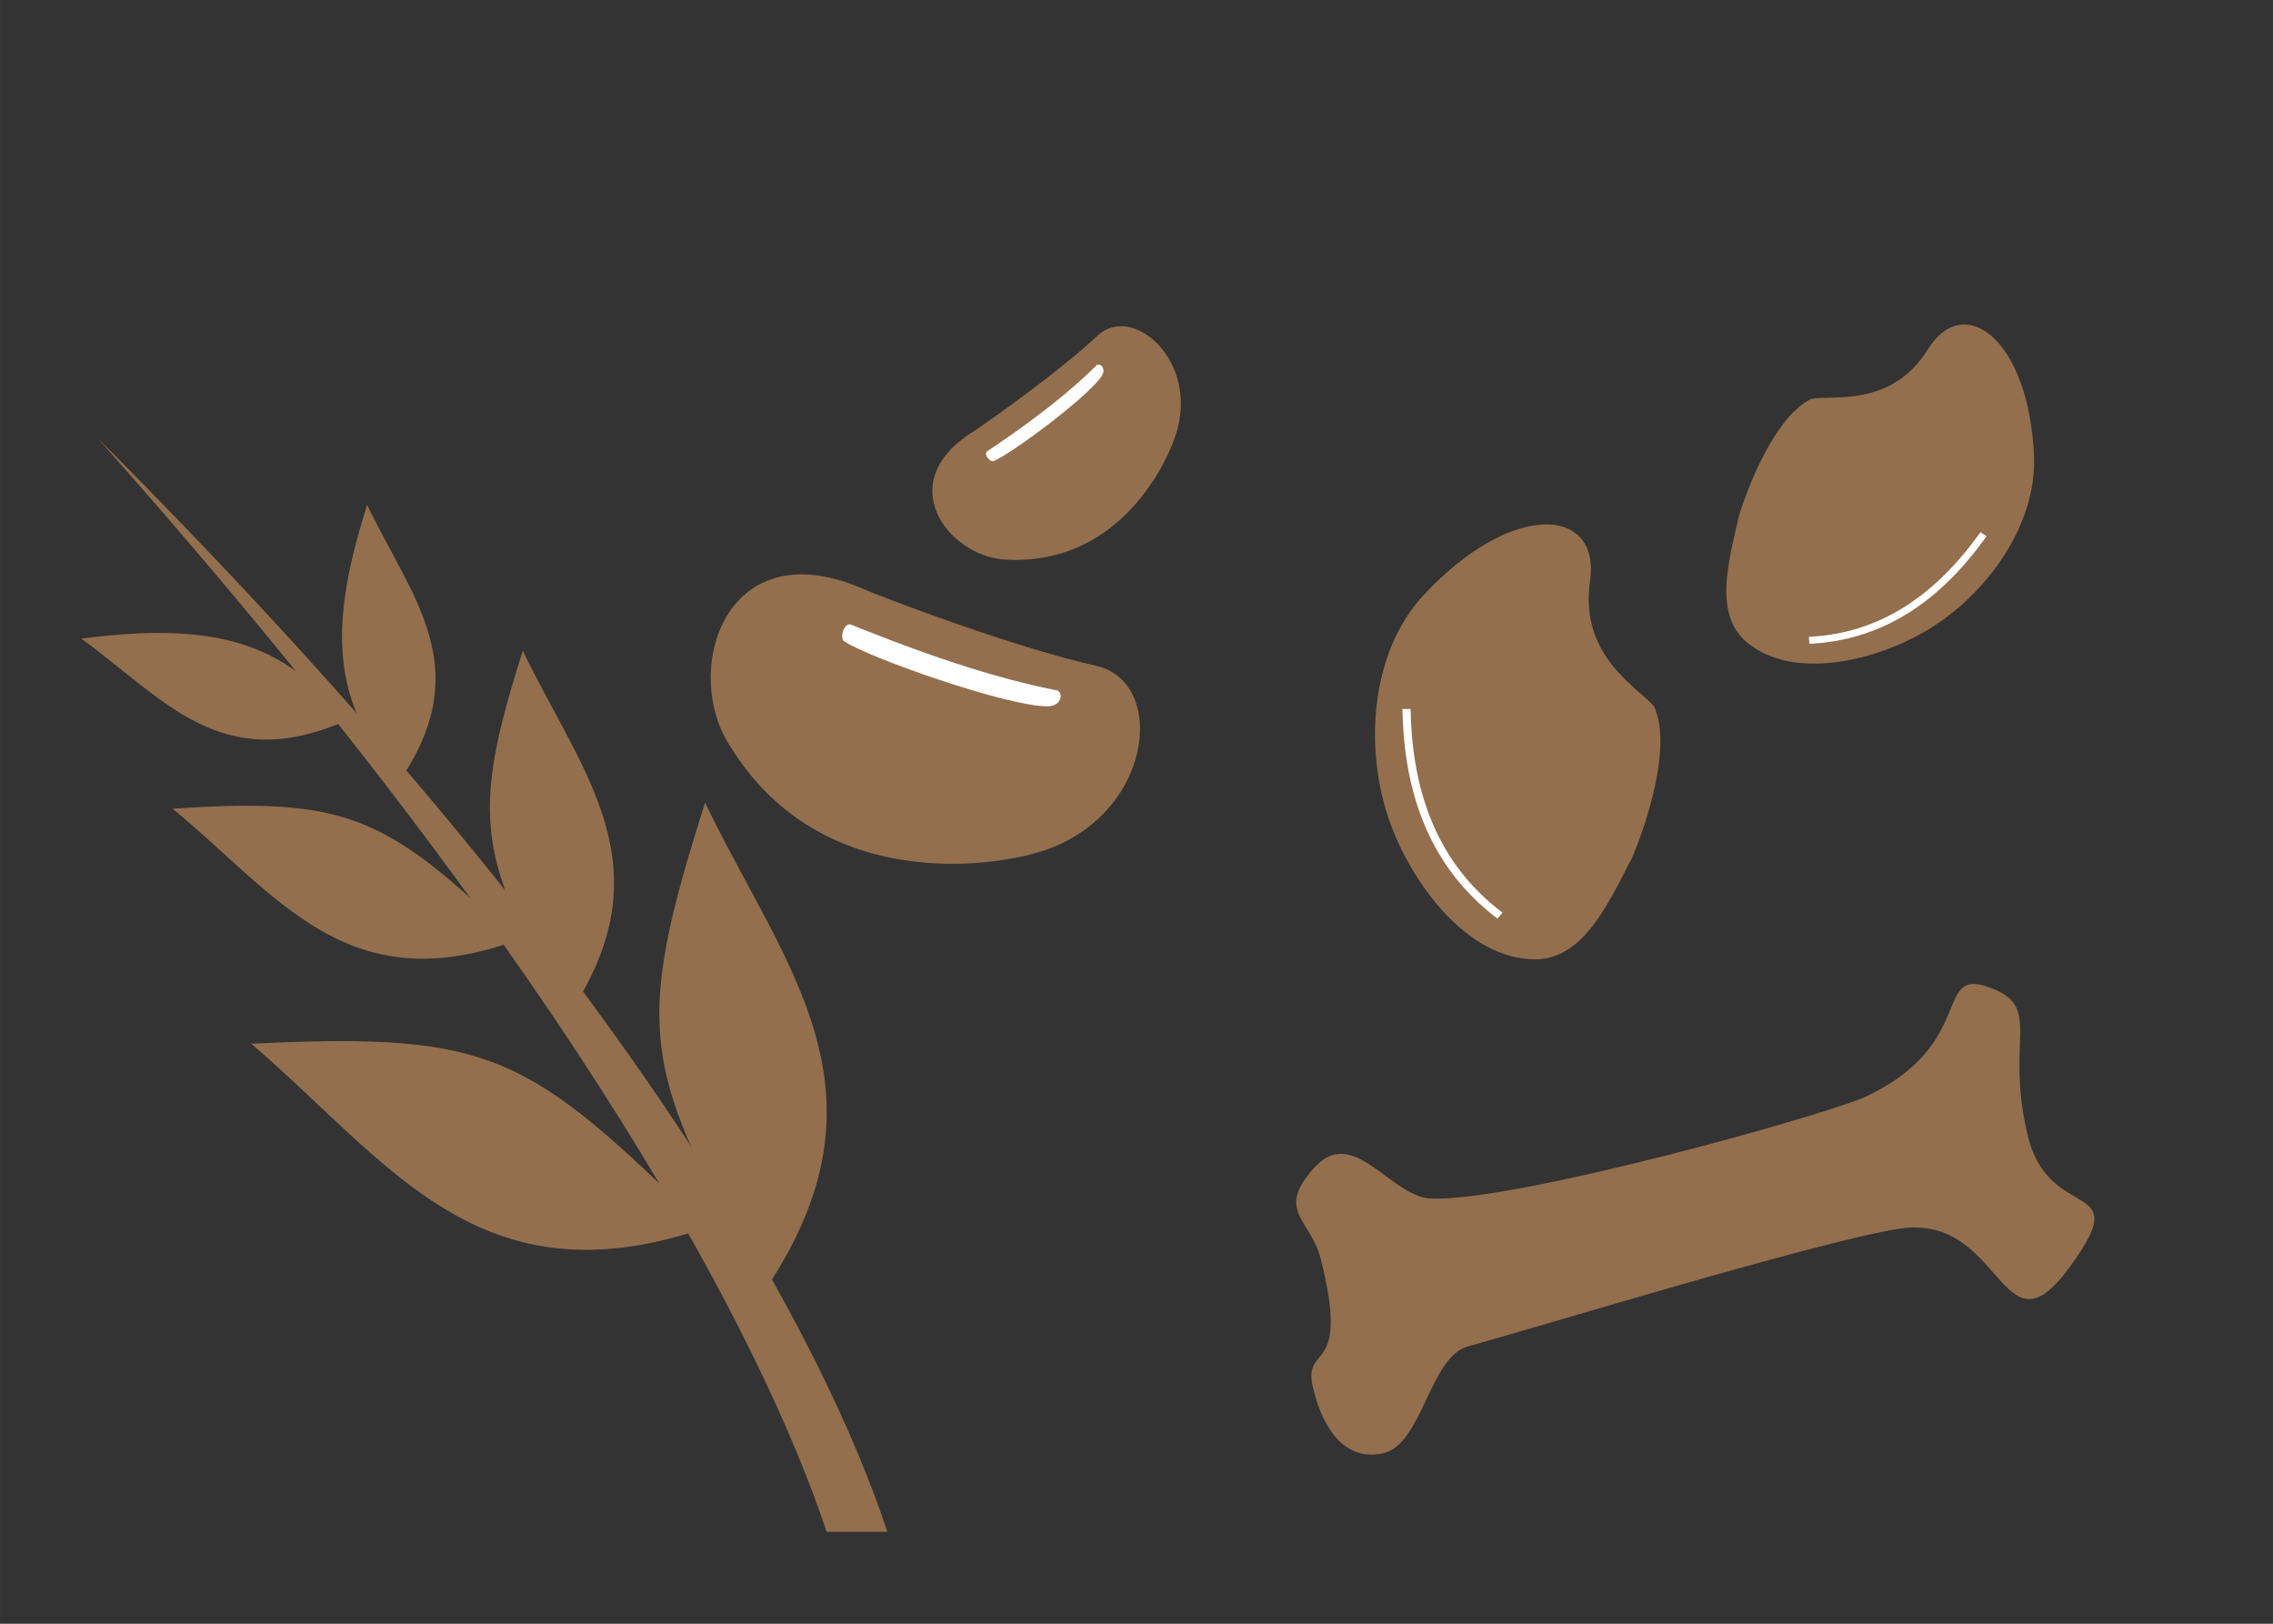 <?xml version="1.0" encoding="UTF-8" standalone="no"?>
<svg
   xmlns:osb="http://www.openswatchbook.org/uri/2009/osb"
   xmlns:dc="http://purl.org/dc/elements/1.1/"
   xmlns:cc="http://creativecommons.org/ns#"
   xmlns:rdf="http://www.w3.org/1999/02/22-rdf-syntax-ns#"
   xmlns:svg="http://www.w3.org/2000/svg"
   xmlns="http://www.w3.org/2000/svg"
   id="svg8"
   version="1.1"
   viewBox="0 0 74.083 52.917"
   height="200"
   width="280">
  <rect x="0" y="0" width="74.083" height="52.917" fill="#333333" stroke="none"/>
  <defs
     id="defs2">
    <linearGradient
       osb:paint="solid"
       id="linearGradient2555">
      <stop
         id="stop2553"
         offset="0"
         style="stop-color:#936f4d;stop-opacity:1;" />
    </linearGradient>
  </defs>
  <g
     style="display:none"
     id="layer1">
    <g
       id="g1050">
      <path
         style="fill:#936f4d;fill-opacity:1;stroke:none;stroke-width:0.265px;stroke-linecap:butt;stroke-linejoin:miter;stroke-opacity:1"
         d="M 18.521,50.271 C 17.198,46.302 13.229,38.365 2.646,26.458 14.552,38.365 18.521,46.302 19.844,50.271 Z"
         id="path988" />
      <path
         style="fill:#936f4d;fill-opacity:1;stroke:none;stroke-width:0.265px;stroke-linecap:butt;stroke-linejoin:miter;stroke-opacity:1"
         d="m 15.875,34.396 c 1.72,3.587 4.214,6.258 1.323,10.583 -2.675,-4.723 -2.924,-5.568 -1.323,-10.583 z"
         id="path990" />
      <path
         style="fill:#936f4d;fill-opacity:1;stroke:none;stroke-width:0.198px;stroke-linecap:butt;stroke-linejoin:miter;stroke-opacity:1"
         d="m 11.906,31.089 c 1.29,2.69 3.161,4.693 0.992,7.938 -1.978,-3.394 -2.142,-4.335 -0.992,-7.938 z"
         id="path990-8" />
      <path
         style="fill:#936f4d;fill-opacity:1;stroke:none;stroke-width:0.149px;stroke-linecap:butt;stroke-linejoin:miter;stroke-opacity:1"
         d="M 8.516,27.914 C 9.484,29.931 10.887,31.434 9.26,33.867 7.505,32.118 7.84,30.062 8.516,27.914 Z"
         id="path990-8-8" />
      <path
         style="fill:#936f4d;fill-opacity:1;stroke:none;stroke-width:0.265px;stroke-linecap:butt;stroke-linejoin:miter;stroke-opacity:1"
         d="M 5.993,39.644 C 9.014,42.233 10.949,45.332 15.875,43.656 12.004,39.852 11.251,39.393 5.993,39.644 Z"
         id="path990-5" />
      <path
         style="fill:#936f4d;fill-opacity:1;stroke:none;stroke-width:0.198px;stroke-linecap:butt;stroke-linejoin:miter;stroke-opacity:1"
         d="M 4.282,34.528 C 6.583,36.428 8.077,38.725 11.748,37.401 8.929,34.664 8.055,34.278 4.282,34.528 Z"
         id="path990-8-1" />
      <path
         style="fill:#936f4d;fill-opacity:1;stroke:none;stroke-width:0.149px;stroke-linecap:butt;stroke-linejoin:miter;stroke-opacity:1"
         d="M 2.291,30.824 C 4.101,32.14 5.326,33.79 8.013,32.63 6.609,30.587 4.526,30.546 2.291,30.824 Z"
         id="path990-8-8-9" />
    </g>
    <path
       id="path1052"
       d="m 26.458,41.01 c -4.233,-1.587 -5.556,2.91 -3.969,5.292 2.793,4.515 7.997,4.01 9.962,3.454 3.796,-1.073 4.325,-5.571 1.944,-6.1 -2.381,-0.529 -6.354,-1.979 -7.938,-2.646 z"
       style="fill:#936f4d;fill-opacity:1;stroke:none;stroke-width:0.265px;stroke-linecap:butt;stroke-linejoin:miter;stroke-opacity:1" />
    <path
       id="path1054"
       d="m 26.458,42.333 c 1.323,0.529 3.969,1.587 6.615,2.117 0.265,1e-6 0.265,0.529 -0.265,0.529 -1.323,0 -5.821,-1.587 -6.615,-2.117 -0.164,-0.109 0,-0.682 0.265,-0.529 z"
       style="fill:#ffffff;fill-opacity:1;stroke:none;stroke-width:0.265px;stroke-linecap:butt;stroke-linejoin:miter;stroke-opacity:1" />
    <path
       id="path962"
       d="m 46.302,37.042 c -10e-7,2.646 -2.117,3.44 -2.646,3.969 -0.794,1.323 -0.265,4.233 -10e-7,5.292 0.543,1.672 1.08,3.731 2.646,3.969 2.18,0.331 4.306,-1.997 5.292,-3.969 1.183,-2.367 1.431,-5.712 0,-7.938 -2.381,-3.704 -5.292,-3.969 -5.292,-1.323 z"
       style="fill:#936f4d;fill-opacity:1;stroke:none;stroke-width:0.265px;stroke-linecap:butt;stroke-linejoin:miter;stroke-opacity:1" />
    <path
       id="path974"
       d="m 51.594,42.333 c -0.451,2.95 -1.654,5.258 -3.969,6.615"
       style="fill:none;stroke:#ffffff;stroke-width:0.265px;stroke-linecap:butt;stroke-linejoin:miter;stroke-opacity:1" />
    <path
       id="path976"
       d="m 33.681,11.859 c 0.265,1.323 0.513,11.953 -0.281,14.599 -0.38,1.267 -2.973,1.852 -1.915,3.44 1.058,1.587 1.587,0.529 2.91,0.529 3.969,-1e-6 2.548,1.226 3.956,1.281 1.071,0.042 2.659,-0.223 2.705,-1.679 0.042,-1.322 -2.693,-2.248 -2.693,-3.571 0,-1.323 -0.498,-11.906 -0.234,-14.552 C 38.471,8.499 43.127,9.79 40.746,6.879 38.365,3.969 39.258,7.157 36.201,7.105 32.954,7.049 32.279,5.556 31.221,7.144 c -1.058,1.587 1.682,0.824 2.46,4.716 z"
       style="fill:#936f4d;fill-opacity:1;stroke:none;stroke-width:0.265px;stroke-linecap:butt;stroke-linejoin:miter;stroke-opacity:1" />
  </g>
  <g
     id="g1005"
     style="display:inline">
    <g
       transform="matrix(1.497,0,0,1.497,-0.783,-25.333)"
       id="g993">
      <path
         id="path978"
         d="M 18.521,50.271 C 17.198,46.302 13.229,38.365 2.646,26.458 14.552,38.365 18.521,46.302 19.844,50.271 Z"
         style="fill:#936f4d;fill-opacity:1;stroke:none;stroke-width:0.265px;stroke-linecap:butt;stroke-linejoin:miter;stroke-opacity:1" />
      <path
         id="path980"
         d="m 15.875,34.396 c 1.72,3.587 4.214,6.258 1.323,10.583 -2.675,-4.723 -2.924,-5.568 -1.323,-10.583 z"
         style="fill:#936f4d;fill-opacity:1;stroke:none;stroke-width:0.265px;stroke-linecap:butt;stroke-linejoin:miter;stroke-opacity:1" />
      <path
         id="path982"
         d="m 11.906,31.089 c 1.29,2.69 3.161,4.693 0.992,7.938 -1.978,-3.394 -2.142,-4.335 -0.992,-7.938 z"
         style="fill:#936f4d;fill-opacity:1;stroke:none;stroke-width:0.198px;stroke-linecap:butt;stroke-linejoin:miter;stroke-opacity:1" />
      <path
         id="path984"
         d="M 8.516,27.914 C 9.484,29.931 10.887,31.434 9.26,33.867 7.505,32.118 7.84,30.062 8.516,27.914 Z"
         style="fill:#936f4d;fill-opacity:1;stroke:none;stroke-width:0.149px;stroke-linecap:butt;stroke-linejoin:miter;stroke-opacity:1" />
      <path
         id="path986"
         d="M 5.993,39.644 C 9.014,42.233 10.949,45.332 15.875,43.656 12.004,39.852 11.251,39.393 5.993,39.644 Z"
         style="fill:#936f4d;fill-opacity:1;stroke:none;stroke-width:0.265px;stroke-linecap:butt;stroke-linejoin:miter;stroke-opacity:1" />
      <path
         id="path989"
         d="M 4.282,34.528 C 6.583,36.428 8.077,38.725 11.748,37.401 8.929,34.664 8.055,34.278 4.282,34.528 Z"
         style="fill:#936f4d;fill-opacity:1;stroke:none;stroke-width:0.198px;stroke-linecap:butt;stroke-linejoin:miter;stroke-opacity:1" />
      <path
         id="path991"
         d="M 2.291,30.824 C 4.101,32.14 5.326,33.79 8.013,32.63 6.609,30.587 4.526,30.546 2.291,30.824 Z"
         style="fill:#936f4d;fill-opacity:1;stroke:none;stroke-width:0.149px;stroke-linecap:butt;stroke-linejoin:miter;stroke-opacity:1" />
    </g>
    <g
       transform="translate(1.323,-21.96)"
       id="g1013">
      <path
         id="path995"
         d="m 26.458,41.01 c -4.233,-1.587 -5.556,2.91 -3.969,5.292 2.793,4.515 7.997,4.01 9.962,3.454 3.796,-1.073 4.325,-5.571 1.944,-6.1 -2.381,-0.529 -6.354,-1.979 -7.938,-2.646 z"
         style="fill:#936f4d;fill-opacity:1;stroke:none;stroke-width:0.265px;stroke-linecap:butt;stroke-linejoin:miter;stroke-opacity:1" />
      <path
         id="path997"
         d="m 26.458,42.333 c 1.323,0.529 3.969,1.587 6.615,2.117 0.265,1e-6 0.265,0.529 -0.265,0.529 -1.323,0 -5.821,-1.587 -6.615,-2.117 -0.164,-0.109 0,-0.682 0.265,-0.529 z"
         style="fill:#ffffff;fill-opacity:1;stroke:none;stroke-width:0.265px;stroke-linecap:butt;stroke-linejoin:miter;stroke-opacity:1" />
    </g>
    <g
       transform="matrix(-0.994,-0.145,-0.136,0.931,102.885,-8.825)"
       id="g1009">
      <path
         id="path999"
         d="m 46.302,37.042 c -10e-7,2.646 -2.117,3.44 -2.646,3.969 -0.794,1.323 -0.265,4.233 -10e-7,5.292 0.543,1.672 1.08,3.731 2.646,3.969 2.18,0.331 4.306,-1.997 5.292,-3.969 1.183,-2.367 1.431,-5.712 0,-7.938 -2.381,-3.704 -5.292,-3.969 -5.292,-1.323 z"
         style="fill:#936f4d;fill-opacity:1;stroke:none;stroke-width:0.265px;stroke-linecap:butt;stroke-linejoin:miter;stroke-opacity:1" />
      <path
         id="path1001"
         d="m 51.594,42.333 c -0.451,2.95 -1.654,5.258 -3.969,6.615"
         style="fill:none;stroke:#ffffff;stroke-width:0.265px;stroke-linecap:butt;stroke-linejoin:miter;stroke-opacity:1" />
    </g>
    <path
       style="fill:#936f4d;fill-opacity:1;stroke:none;stroke-width:0.265px;stroke-linecap:butt;stroke-linejoin:miter;stroke-opacity:1"
       d="m 60.854,35.719 c -1.216,0.584 -11.454,3.455 -14.214,3.341 -1.322,-0.055 -2.53,-2.422 -3.807,-1.004 -1.276,1.418 -0.12,1.669 0.208,2.951 0.982,3.845 -0.557,2.772 -0.262,4.15 0.225,1.048 0.874,2.521 2.296,2.206 1.292,-0.286 1.512,-3.165 2.794,-3.493 1.282,-0.327 11.412,-3.43 14.041,-3.828 3.386,-0.513 3.287,4.317 5.518,1.29 2.231,-3.027 -0.638,-1.373 -1.344,-4.347 -0.75,-3.16 0.53,-4.183 -1.27,-4.816 -1.8,-0.633 -0.382,1.833 -3.96,3.551 z"
       id="path1003" />
    <g
       transform="matrix(0.361,-0.533,0.533,0.361,0.083,13.513)"
       id="g1013-1"
       style="display:inline">
      <path
         id="path995-9"
         d="m 26.458,41.01 c -4.233,-1.587 -5.556,2.91 -3.969,5.292 2.793,4.515 7.997,4.01 9.962,3.454 3.796,-1.073 4.325,-5.571 1.944,-6.1 -2.381,-0.529 -6.354,-1.979 -7.938,-2.646 z"
         style="fill:#936f4d;fill-opacity:1;stroke:none;stroke-width:0.265px;stroke-linecap:butt;stroke-linejoin:miter;stroke-opacity:1" />
      <path
         id="path997-9"
         d="m 26.458,42.333 c 1.323,0.529 3.969,1.587 6.615,2.117 0.265,1e-6 0.265,0.529 -0.265,0.529 -1.323,0 -5.821,-1.587 -6.615,-2.117 -0.164,-0.109 0,-0.682 0.265,-0.529 z"
         style="fill:#ffffff;fill-opacity:1;stroke:none;stroke-width:0.265px;stroke-linecap:butt;stroke-linejoin:miter;stroke-opacity:1" />
    </g>
    <g
       transform="matrix(0.808,0.397,-0.374,0.761,38.792,-35.289)"
       id="g1009-5"
       style="display:inline">
      <path
         id="path999-2"
         d="m 46.835,36.904 c -0.242,2.633 -2.421,3.205 -2.996,3.678 -0.911,1.235 -0.65,4.186 -0.483,5.267 0.388,1.72 0.734,3.825 2.271,4.222 2.139,0.554 4.468,-1.544 5.629,-3.405 1.394,-2.234 1.945,-5.538 0.725,-7.9 -2.032,-3.932 -4.904,-4.495 -5.146,-1.861 z"
         style="fill:#936f4d;fill-opacity:1;stroke:none;stroke-width:0.265px;stroke-linecap:butt;stroke-linejoin:miter;stroke-opacity:1" />
      <path
         id="path1001-6"
         d="m 51.594,42.333 c -0.451,2.95 -1.654,5.258 -3.969,6.615"
         style="fill:none;stroke:#ffffff;stroke-width:0.265px;stroke-linecap:butt;stroke-linejoin:miter;stroke-opacity:1" />
    </g>
  </g>
</svg>
